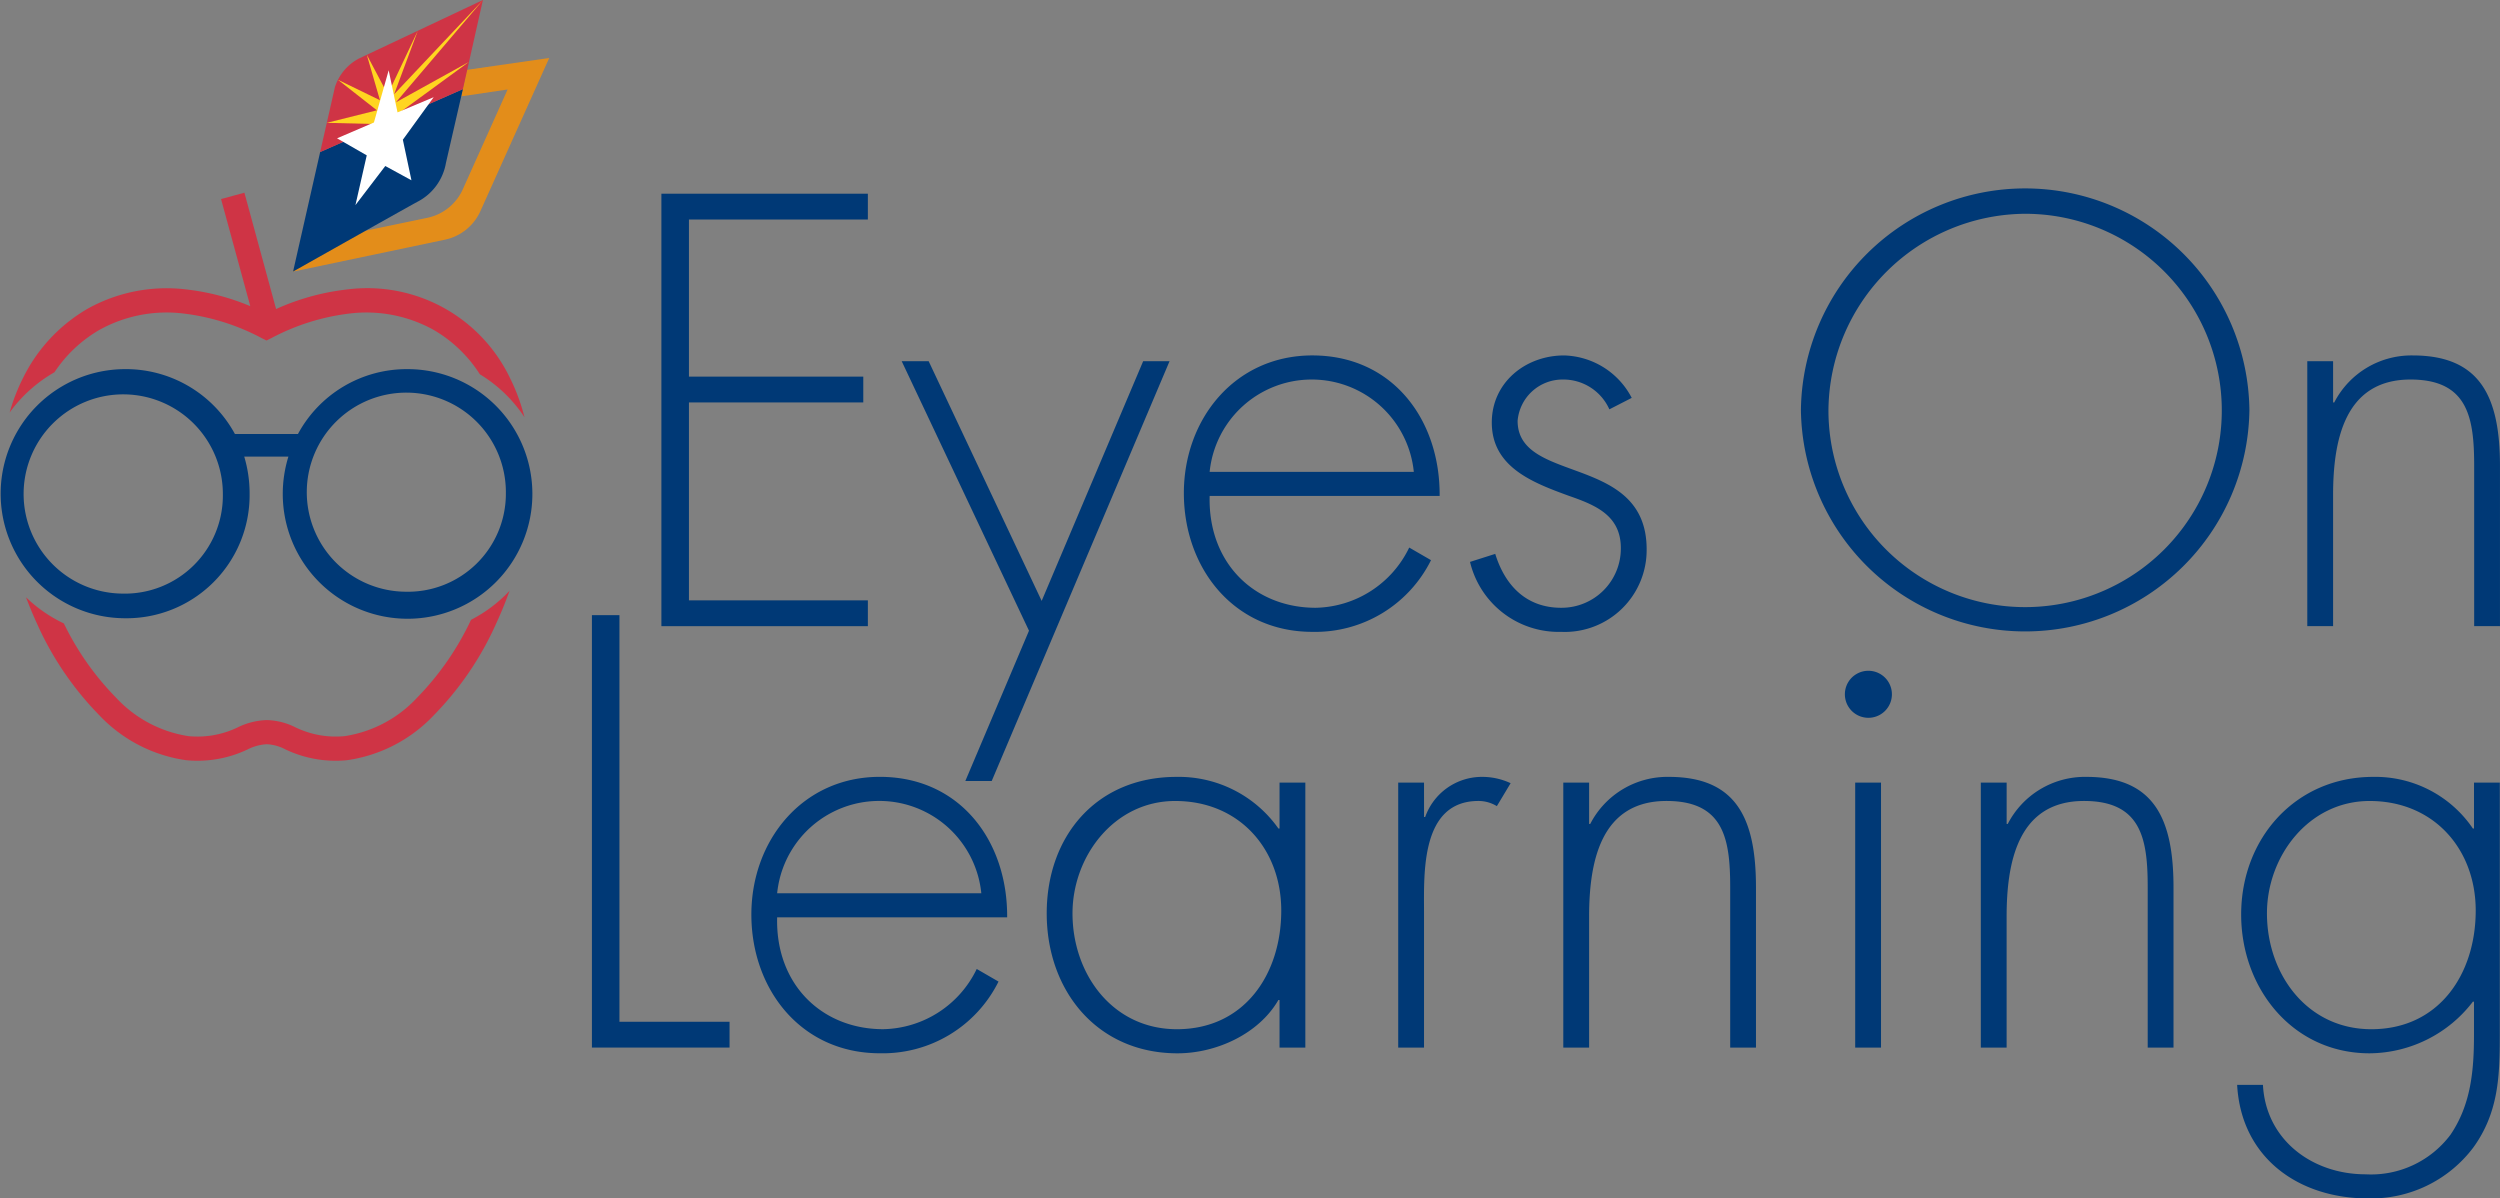 <?xml version="1.0" encoding="UTF-8"?> <svg xmlns="http://www.w3.org/2000/svg" xmlns:xlink="http://www.w3.org/1999/xlink" id="Group_11982" data-name="Group 11982" width="221.183" height="106.027" viewBox="0 0 221.183 106.027"><rect x="0" y="0" width="221.183" height="106.027" fill="#808080" stroke="none"/><defs><clipPath id="clip-path"><rect id="Rectangle_15992" data-name="Rectangle 15992" width="221.183" height="106.027" fill="none"></rect></clipPath></defs><path id="Path_15983" data-name="Path 15983" d="M94.7,29.305v13.9h15.425v2.284H94.7V63h15.83v2.283H92.263V27.022h18.266v2.283Z" transform="translate(-33.747 -9.884)" fill="#003976"></path><path id="Path_15984" data-name="Path 15984" d="M125.782,50.382h2.385l10,21.209,8.981-21.209h2.334L133.748,87.524h-2.335l5.632-13.294Z" transform="translate(-46.007 -18.428)" fill="#003976"></path><g id="Group_11981" data-name="Group 11981"><g id="Group_11980" data-name="Group 11980" clip-path="url(#clip-path)"><path id="Path_15985" data-name="Path 15985" d="M167.424,62.013c-.153,5.936,3.958,9.894,9.387,9.894a9.377,9.377,0,0,0,8.27-5.328l1.928,1.116a11.434,11.434,0,0,1-10.5,6.342c-6.952,0-11.366-5.632-11.366-12.279,0-6.545,4.516-12.177,11.366-12.177,7.1,0,11.315,5.683,11.264,12.431Zm18.063-2.131a9.077,9.077,0,0,0-18.063,0Z" transform="translate(-60.403 -18.135)" fill="#003976"></path><path id="Path_15986" data-name="Path 15986" d="M217.39,54.351a4.458,4.458,0,0,0-4.11-2.638,3.991,3.991,0,0,0-4.008,3.653c0,5.632,11.416,2.892,11.416,11.366a7.243,7.243,0,0,1-7.56,7.306,8.067,8.067,0,0,1-8.067-6.19l2.232-.71c.862,2.791,2.739,4.769,5.835,4.769a5.242,5.242,0,0,0,5.277-5.277c0-2.892-2.233-3.805-4.567-4.617-3.2-1.167-6.85-2.537-6.85-6.495,0-3.552,2.993-5.936,6.393-5.936a6.944,6.944,0,0,1,5.987,3.755Z" transform="translate(-75.004 -18.135)" fill="#003976"></path><path id="Path_15987" data-name="Path 15987" d="M290.9,45.858a19.841,19.841,0,0,1-39.679,0,19.841,19.841,0,0,1,39.679,0m-37.243,0a17.4,17.4,0,1,0,17.4-17.353,17.52,17.52,0,0,0-17.4,17.353" transform="translate(-91.888 -9.591)" fill="#003976"></path><path id="Path_15988" data-name="Path 15988" d="M324.142,53.743h.1a7.679,7.679,0,0,1,6.952-4.161c6.038,0,7.712,3.755,7.712,9.793V73.531h-2.283V59.375c0-4.211-.507-7.662-5.632-7.662-5.886,0-6.85,5.48-6.85,10.249V73.531h-2.283V50.089h2.283Z" transform="translate(-117.725 -18.135)" fill="#003976"></path><path id="Path_15989" data-name="Path 15989" d="M85.005,121.786h9.742v2.283H82.57V85.811h2.435Z" transform="translate(-30.201 -31.387)" fill="#003976"></path><path id="Path_15990" data-name="Path 15990" d="M107.093,120.8c-.153,5.937,3.958,9.895,9.387,9.895a9.378,9.378,0,0,0,8.27-5.328l1.928,1.116a11.433,11.433,0,0,1-10.5,6.342c-6.952,0-11.366-5.632-11.366-12.279,0-6.545,4.516-12.177,11.366-12.177,7.1,0,11.315,5.683,11.264,12.431Zm18.063-2.131a9.077,9.077,0,0,0-18.063,0Z" transform="translate(-38.336 -39.639)" fill="#003976"></path><path id="Path_15991" data-name="Path 15991" d="M168.893,132.321H166.61V128.11h-.1c-1.726,2.994-5.48,4.719-8.931,4.719-7.1,0-11.568-5.53-11.568-12.38s4.414-12.076,11.467-12.076a10.794,10.794,0,0,1,9.032,4.566h.1v-4.059h2.283Zm-20.6-11.873c0,5.378,3.552,10.249,9.235,10.249,5.987,0,9.234-4.872,9.234-10.5,0-5.43-3.7-9.692-9.387-9.692-5.378,0-9.082,4.871-9.082,9.945" transform="translate(-53.405 -39.639)" fill="#003976"></path><path id="Path_15992" data-name="Path 15992" d="M197.332,111.924h.1a5.325,5.325,0,0,1,5.074-3.552,5.938,5.938,0,0,1,2.486.558l-1.218,2.03a3.148,3.148,0,0,0-1.624-.457c-5.125,0-4.82,6.393-4.82,9.844v11.974h-2.284V108.879h2.284Z" transform="translate(-71.342 -39.639)" fill="#003976"></path><path id="Path_15993" data-name="Path 15993" d="M220.358,112.533h.1a7.678,7.678,0,0,1,6.951-4.161c6.039,0,7.712,3.755,7.712,9.793v14.156H232.84V118.165c0-4.211-.507-7.662-5.632-7.662-5.886,0-6.85,5.48-6.85,10.25v11.568h-2.284V108.879h2.284Z" transform="translate(-79.764 -39.639)" fill="#003976"></path><path id="Path_15994" data-name="Path 15994" d="M261.514,95.652a2.08,2.08,0,1,1-4.161,0,2.08,2.08,0,0,1,4.161,0m-.964,31.256h-2.284V103.466h2.284Z" transform="translate(-94.131 -34.226)" fill="#003976"></path><path id="Path_15995" data-name="Path 15995" d="M278.6,112.533h.1a7.679,7.679,0,0,1,6.951-4.161c6.039,0,7.712,3.755,7.712,9.793v14.156h-2.283V118.165c0-4.211-.507-7.662-5.632-7.662-5.886,0-6.85,5.48-6.85,10.25v11.568h-2.283V108.879H278.6Z" transform="translate(-101.066 -39.639)" fill="#003976"></path><path id="Path_15996" data-name="Path 15996" d="M335.31,131.205c0,3.6-.1,6.85-2.334,9.945a11.308,11.308,0,0,1-9.336,4.516c-6.14,0-11.214-3.6-11.568-10.047h2.283c.254,4.872,4.364,7.915,9.083,7.915a8.785,8.785,0,0,0,7.509-3.5c1.827-2.689,2.08-5.733,2.08-8.879v-2.893h-.1a11.609,11.609,0,0,1-9.134,4.567c-6.8,0-11.365-5.734-11.365-12.279,0-6.748,4.821-12.177,11.671-12.177a10.431,10.431,0,0,1,8.829,4.566h.1v-4.059h2.283Zm-20.6-10.757c0,5.378,3.552,10.249,9.235,10.249,5.987,0,9.234-4.872,9.234-10.5,0-5.43-3.7-9.692-9.387-9.692-5.378,0-9.082,4.871-9.082,9.945" transform="translate(-114.145 -39.639)" fill="#003976"></path><path id="Path_15997" data-name="Path 15997" d="M43,84.979a25.084,25.084,0,0,1-4.774,6.893,11,11,0,0,1-6.411,3.4,8.21,8.21,0,0,1-4.337-.772,5.933,5.933,0,0,0-2.55-.649,6.223,6.223,0,0,0-2.572.646,8.218,8.218,0,0,1-4.346.776,10.992,10.992,0,0,1-6.4-3.388A24.777,24.777,0,0,1,6.976,85.3a12.56,12.56,0,0,1-3.35-2.314c.3.784.616,1.558.966,2.314a27.679,27.679,0,0,0,5.508,8.11A13.082,13.082,0,0,0,17.788,97.4a10.315,10.315,0,0,0,5.455-.957,4.258,4.258,0,0,1,1.681-.456,3.933,3.933,0,0,1,1.65.456,10.315,10.315,0,0,0,5.455.957,13.087,13.087,0,0,0,7.7-4,27.7,27.7,0,0,0,5.511-8.127c.43-.934.821-1.893,1.17-2.864A12.483,12.483,0,0,1,43,84.979" transform="translate(-1.326 -30.143)" fill="#cf3445"></path><path id="Path_15998" data-name="Path 15998" d="M5.307,42.771A11.951,11.951,0,0,1,9.3,39.011a12.252,12.252,0,0,1,7.438-1.44,19.748,19.748,0,0,1,6.851,2.144l.483.245.483-.245a19.744,19.744,0,0,1,6.851-2.144,12.261,12.261,0,0,1,7.438,1.44,11.993,11.993,0,0,1,4.1,3.932,12.5,12.5,0,0,1,3.95,3.8,17.325,17.325,0,0,0-1.293-3.489,14,14,0,0,0-14.417-7.813,20.964,20.964,0,0,0-6.266,1.731L22.114,26.879l-2.066.563,2.586,9.475a20.578,20.578,0,0,0-5.676-1.48,14.36,14.36,0,0,0-8.716,1.709,14.44,14.44,0,0,0-5.7,6.1,17.227,17.227,0,0,0-1.2,3.084,12.584,12.584,0,0,1,3.965-3.563" transform="translate(-0.491 -9.831)" fill="#cf3445"></path><path id="Path_15999" data-name="Path 15999" d="M35.985,51.493a10.92,10.92,0,0,0-9.624,5.739H20.784a10.977,10.977,0,0,0-9.811-5.739,11.02,11.02,0,0,0,0,22.039,10.9,10.9,0,0,0,11.111-11.02,11.4,11.4,0,0,0-.476-3.282h3.909a11.184,11.184,0,0,0-.5,3.328A11.042,11.042,0,1,0,35.985,51.493M10.817,71.352a8.814,8.814,0,1,1,8.9-8.77,8.677,8.677,0,0,1-8.9,8.77m25.039-.167a8.807,8.807,0,1,1,8.9-8.763,8.67,8.67,0,0,1-8.9,8.763" transform="translate(0 -18.834)" fill="#003976"></path><path id="Path_16000" data-name="Path 16000" d="M55.758,11.484l4.11-.611L55.906,19.7a4.444,4.444,0,0,1-3.145,2.529l-5.752,1.2-6.079,3.393-.037.164,13.429-2.824a4.442,4.442,0,0,0,3.138-2.526L63.55,8.085l-7.3,1.054" transform="translate(-14.957 -2.957)" fill="#e38d1a"></path><path id="Path_16001" data-name="Path 16001" d="M43.28,18l12.628-5.565-1.5,6.533a4.772,4.772,0,0,1-2.535,3.439c-2,1.1-10.989,6.168-10.989,6.168Z" transform="translate(-14.955 -4.548)" fill="#003976"></path><path id="Path_16002" data-name="Path 16002" d="M59.06,0,48.091,5.177A4.388,4.388,0,0,0,45.97,7.693c-.3,1.319-1.31,5.758-1.31,5.758L57.289,7.887Z" transform="translate(-16.335)" fill="#cf3445"></path><path id="Path_16003" data-name="Path 16003" d="M45.584,10.9l5.033.123,7.538-5.511L51.7,9.085l7.661-9L51.543,8.37l2.092-5.609L50.98,8.382l-1.854-3.5L50.29,8.9,46.573,7.091l3.448,2.7Z" transform="translate(-16.673 -0.032)" fill="#ffd520"></path><path id="Path_16004" data-name="Path 16004" d="M50.28,14.424l-3.262,1.4,2.627,1.508-1,4.4,2.641-3.457L53.6,19.538l-.76-3.589,2.728-3.764-3.2,1.345-.783-3.723Z" transform="translate(-17.198 -3.587)" fill="#fff"></path></g></g></svg> 